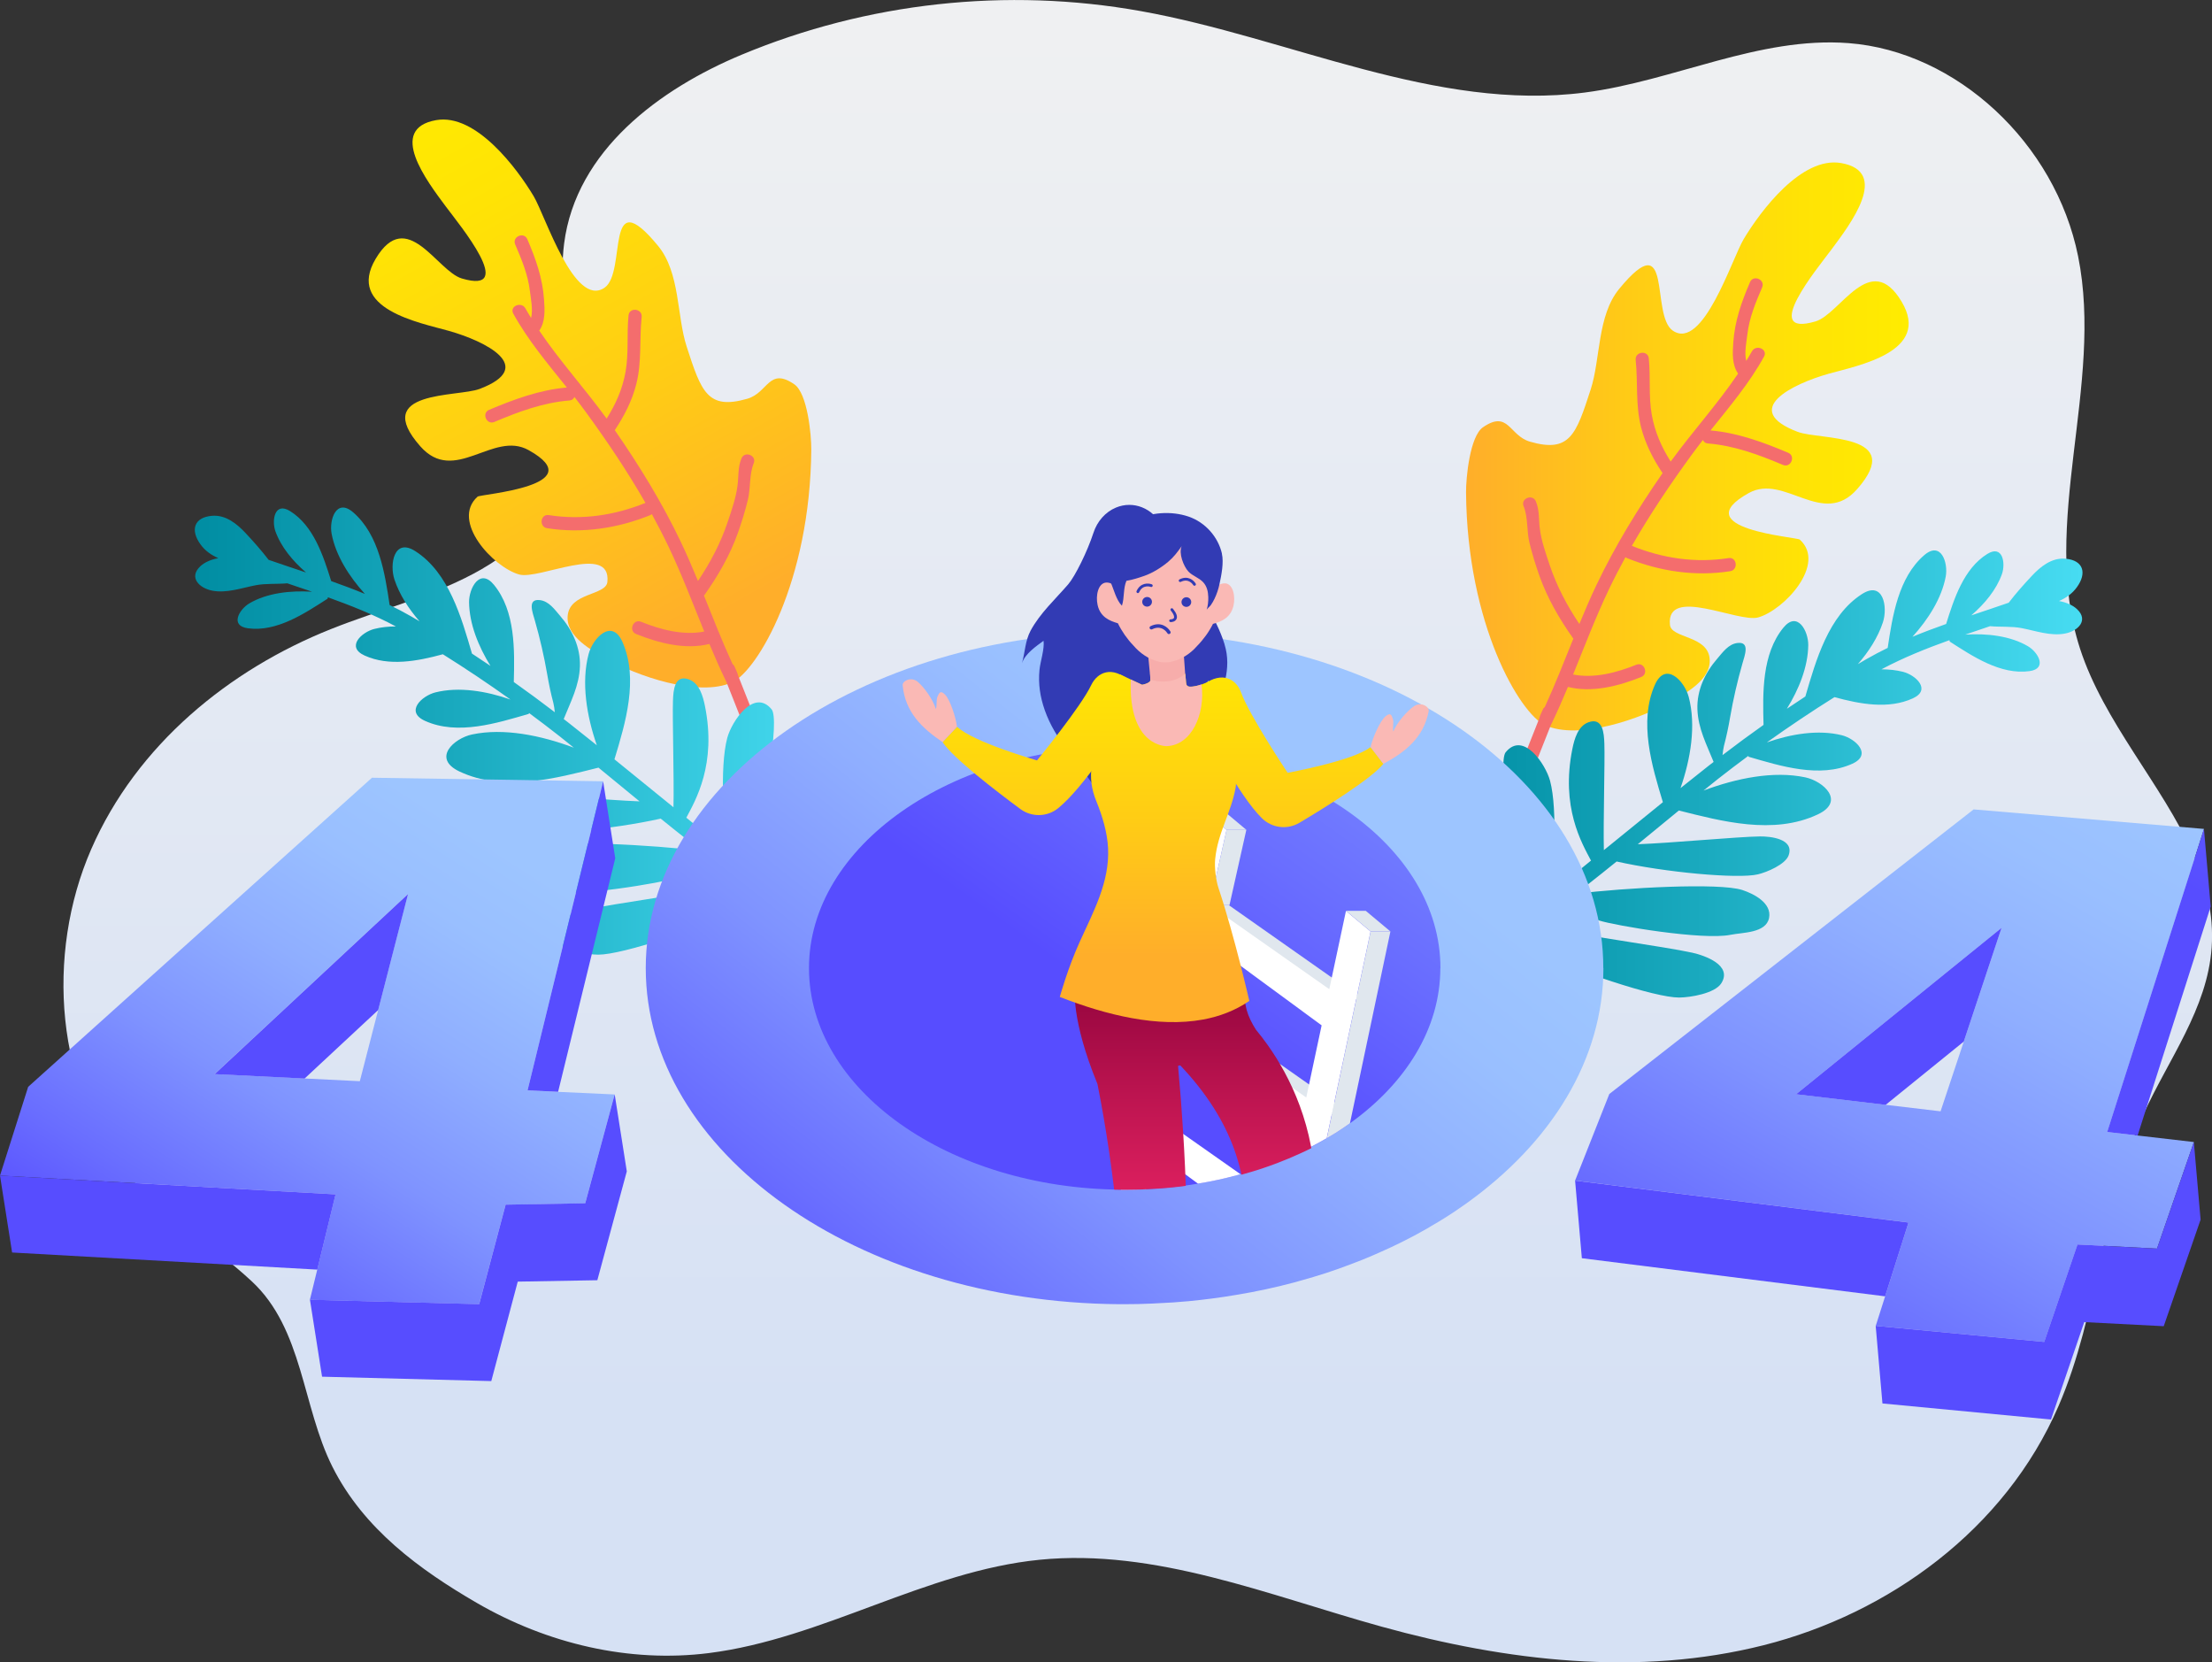 <?xml version="1.0" encoding="UTF-8"?><svg id="Layer_2" xmlns="http://www.w3.org/2000/svg" xmlns:xlink="http://www.w3.org/1999/xlink" viewBox="0 0 442.19 332.22"><rect x="0" y="0" width="442.19" height="332.22" fill="#333333" stroke="none"/><defs><style>.cls-1,.cls-2{fill:none;}.cls-3{fill:url(#linear-gradient);}.cls-4{fill:#f7adab;}.cls-5{fill:#f46d6d;}.cls-6{fill:#fab9b5;}.cls-7{fill:#f9a101;}.cls-8{fill:#fff;}.cls-9{fill:#323bb4;}.cls-10{fill:#e0e7ee;}.cls-11{fill:url(#linear-gradient-8);}.cls-12{fill:url(#linear-gradient-9);}.cls-13{fill:url(#linear-gradient-3);}.cls-14{fill:url(#linear-gradient-4);}.cls-15{fill:url(#linear-gradient-2);}.cls-16{fill:url(#linear-gradient-6);}.cls-17{fill:url(#linear-gradient-7);}.cls-18{fill:url(#linear-gradient-5);}.cls-19{fill:url(#linear-gradient-14);}.cls-20{fill:url(#linear-gradient-15);}.cls-21{fill:url(#linear-gradient-13);}.cls-22{fill:url(#linear-gradient-12);}.cls-23{fill:url(#linear-gradient-10);}.cls-24{fill:url(#linear-gradient-11);}.cls-2{clip-path:url(#clippath);}</style><linearGradient id="linear-gradient" x1="227.44" y1="281.64" x2="227.44" y2="-28.49" gradientUnits="userSpaceOnUse"><stop offset="0" stop-color="#d6e1f4"/><stop offset=".34" stop-color="#e0e7f3"/><stop offset="1" stop-color="#f2f2f2"/></linearGradient><linearGradient id="linear-gradient-2" x1="293.06" y1="89.21" x2="381.54" y2="89.21" gradientUnits="userSpaceOnUse"><stop offset="0" stop-color="#ffae2a"/><stop offset=".38" stop-color="#ffcc15"/><stop offset=".76" stop-color="#ffe305"/><stop offset="1" stop-color="#ffec00"/></linearGradient><linearGradient id="linear-gradient-3" x1="287.93" y1="157.35" x2="416.3" y2="157.35" gradientUnits="userSpaceOnUse"><stop offset="0" stop-color="#008da2"/><stop offset=".41" stop-color="#1aaabf"/><stop offset="1" stop-color="#47dcf2"/></linearGradient><linearGradient id="linear-gradient-4" x1="143.61" y1="123.1" x2="82.94" y2="13.77" xlink:href="#linear-gradient-2"/><linearGradient id="linear-gradient-5" x1="38.95" y1="148.77" x2="167.32" y2="148.77" xlink:href="#linear-gradient-3"/><linearGradient id="linear-gradient-6" x1="160.1" y1="274.95" x2="258.6" y2="150.95" gradientUnits="userSpaceOnUse"><stop offset="0" stop-color="#574dff"/><stop offset=".18" stop-color="#696dff"/><stop offset=".42" stop-color="#7f93ff"/><stop offset=".65" stop-color="#8faeff"/><stop offset=".85" stop-color="#99bfff"/><stop offset="1" stop-color="#9dc5ff"/></linearGradient><linearGradient id="linear-gradient-7" x1="220.78" y1="199.16" x2="350.28" y2="17.16" xlink:href="#linear-gradient-6"/><clipPath id="clippath"><path class="cls-1" d="m289.54,192.02c-2.87,12.14-7.03,23.79-18.42,32.05-.95.68-1.91,1.35-2.92,1.99-.59.37-1.18.73-1.79,1.09-.19.13-.38.23-.58.35-1.11.65-2.25,1.27-3.43,1.85-.88.45-1.79.87-2.7,1.28-1.35.62-2.72,1.19-4.13,1.73-2.16.84-4.41,1.59-6.74,2.23-.23.07-.47.14-.7.2-2.57.7-5.23,1.29-7.97,1.74-2.08.36-4.21.64-6.37.85-1.4.13-2.81.23-4.22.29-.2.01-.39.02-.59.03-1.25.06-2.51.09-3.78.09h-.76c-35.17-.29-62.15-20.7-63.57-45.76-3.16-55.76,34.39-95.88,69.91-95.88s72.33,38.37,58.75,95.88Z"/></clipPath><linearGradient id="linear-gradient-8" x1="238.74" y1="273.64" x2="238.74" y2="189.19" gradientUnits="userSpaceOnUse"><stop offset="0" stop-color="#ff2c6e"/><stop offset=".15" stop-color="#f7296a"/><stop offset=".37" stop-color="#e22161"/><stop offset=".63" stop-color="#bf1551"/><stop offset=".94" stop-color="#90033c"/><stop offset="1" stop-color="#850038"/></linearGradient><linearGradient id="linear-gradient-9" x1="257.86" y1="190.97" x2="257.86" y2="120.29" xlink:href="#linear-gradient-2"/><linearGradient id="linear-gradient-10" x1="207.66" y1="190.97" x2="207.66" y2="120.29" xlink:href="#linear-gradient-2"/><linearGradient id="linear-gradient-11" x1="230.79" y1="190.97" x2="230.79" y2="120.29" xlink:href="#linear-gradient-2"/><linearGradient id="linear-gradient-12" x1="343.47" y1="281.47" x2="428.47" y2="158.96" gradientTransform="translate(-18.63 33.31) rotate(-4.98)" xlink:href="#linear-gradient-6"/><linearGradient id="linear-gradient-13" x1="426.84" y1="172.52" x2="595.34" y2="-66.99" gradientTransform="translate(-18.63 33.31) rotate(-4.98)" xlink:href="#linear-gradient-6"/><linearGradient id="linear-gradient-14" x1="37.34" y1="266.54" x2="99.34" y2="169.04" xlink:href="#linear-gradient-6"/><linearGradient id="linear-gradient-15" x1="216.76" y1="22.17" x2="385.26" y2="-217.33" xlink:href="#linear-gradient-6"/></defs><g id="BACKGROUND"><path class="cls-3" d="m438.31,170.47c-6.11-13.7-17.76-26.17-22.52-40.89-8.08-25.01,4.84-52.56-.37-78.38-4.56-22.61-24.3-40.93-45.87-42.58-17.93-1.37-34.92,7.56-52.71,9.87-29.84,3.87-59.01-10.94-88.79-16.27-26.81-4.8-54.7-1.75-79.82,8.73-16.34,6.82-33.07,19.12-35.46,37.73-1.83,14.27,5.35,29.11,1.84,42.99-2.63,10.43-10.93,18.18-19.97,23-9.04,4.81-19.01,7.28-28.48,11.06-20.3,8.09-38.81,23.08-47.94,44.03-9.13,20.95-7.23,48.14,7.69,65.32,7.12,8.21,16.54,13.68,24.44,21.03,10.26,9.55,10.05,25.01,16.11,37.06,6.24,12.42,17.49,20.59,28.8,27.16,14.14,8.21,30.55,12.07,46.46,10.06,22.74-2.88,43.31-16.39,66.12-18.65,23.12-2.3,45.79,7.12,68.39,13.38,24.98,6.91,51.4,10,76.33,3.7,24.93-6.3,48.22-23.04,58.95-47.8,8.01-18.48,8.67-39.98,16.98-58.31,4.98-10.99,12.77-21.09,13.63-33.32.47-6.73-1.14-12.93-3.8-18.9Z"/></g><g id="OBJECTS"><path class="cls-15" d="m359.39,86.32c-11.58-4.4-1.14-9.56,6.13-11.61,5.88-1.66,20.6-4.38,14.63-14.41-6.26-10.51-12.25,2.47-17.23,3.94-11.13,3.28.45-10.68,3.22-14.4,3.79-5.1,11.75-15.52,1.92-17.25-7.96-1.4-16.19,9.68-19.49,15.2-2.35,3.94-8.14,22.38-14.16,18.3-4.56-3.1.16-21.57-10.72-8.36-4.42,5.37-3.71,13.99-5.71,20.13-2.92,8.99-4.15,12.72-12.14,10.41-4.14-1.2-4.27-6.39-9.38-2.88-2.63,1.81-3.41,10.12-3.39,13,.2,26.51,10.8,44.26,15.8,46.55,6.77,3.1,19.35-1.38,25.14-4.7,2.88-1.65,8.13-4.38,7.76-8.58-.41-4.7-7.68-4.03-7.94-6.79-.76-7.83,13.65-.35,17.64-1.47,5.17-1.45,13.73-10.68,8.31-15.56-.56-.5-23.08-2.13-10.19-9.3,7.13-3.97,14.78,7.05,21.66-.78,9.9-11.25-7.5-9.78-11.84-11.44Z"/><path class="cls-5" d="m357.47,90.49c-4.97-2.1-10.12-4-15.53-4.46,3.81-4.76,7.8-9.48,10.7-14.76.82-1.49-1.62-2.52-2.43-1.04-.35.64-.75,1.27-1.13,1.9-.42-1.62.08-4.03.23-5.32.39-3.33,1.64-6.32,2.95-9.37.67-1.56-1.76-2.61-2.43-1.04-1.7,3.96-3.04,7.74-3.34,12.07-.15,2.13-.27,4.43.96,6.2-4.1,6.08-9.2,11.68-13.47,17.58-1.83-2.89-3.17-5.91-3.78-9.34-.67-3.73-.22-7.53-.6-11.29-.17-1.69-2.8-1.37-2.62.33.47,4.52-.06,8.96,1.07,13.41.86,3.36,2.39,6.33,4.3,9.2-4.91,7.1-9.45,14.48-13.17,22.27-1.24,2.59-2.37,5.23-3.46,7.88-2.47-3.69-4.51-7.53-5.93-11.77-.79-2.36-1.67-4.85-1.98-7.32-.24-1.87-.04-3.63-.78-5.41-.65-1.57-3.11-.59-2.45.98.9,2.17.6,5,1.17,7.32.55,2.24,1.24,4.47,2.01,6.64,1.59,4.45,3.93,8.48,6.64,12.33.04.06.09.08.13.13-1.85,4.59-3.65,9.19-5.71,13.68-.16.13-.31.29-.41.53-.2.5-.59,1.2-.72,1.81-3.67,9.27-7.37,18.53-10.92,27.84-.6,1.59,1.82,2.63,2.43,1.04,3.54-9.28,7.22-18.51,10.88-27.74.02-.04.05-.06.07-.11,1.17-2.42,2.25-4.88,3.29-7.37,4.81,1.22,10.16-.18,14.64-1.98,1.58-.63.6-3.09-.98-2.45-3.9,1.57-8.42,2.78-12.63,1.95,2.31-5.68,4.49-11.42,7.13-16.96,1.05-2.2,2.17-4.36,3.34-6.5.09.06.16.13.27.18,6.56,2.66,13.64,3.73,20.66,2.63,1.68-.26,1.36-2.89-.33-2.62-6.58,1.03-13.14.06-19.29-2.43-.01,0-.02,0-.04,0,3.61-6.3,7.68-12.34,11.96-18.21.73-1,1.49-1.99,2.25-2.97.15.36.46.66.99.7,5.26.42,10.19,2.25,15.01,4.29,1.57.66,2.61-1.77,1.04-2.43Z"/><path class="cls-13" d="m288.35,202.09c6.75-7.24,12.52-14.95,19.67-21.66-6.18-9.79-8.6-28.16-7.03-30.08,3.53-4.31,7.99,2.41,8.87,5.68,1.59,5.92.73,18.3-.3,22.99.85-.76,1.71-1.5,2.61-2.23,1.96-1.59,3.92-3.19,5.88-4.79-1.83-3.47-6.09-10.65-3.72-22.35.4-1.96,1.11-4.53,3.2-5.29,2.9-1.05,3.12,2.2,3.19,4.26.13,3.53-.24,15.65-.1,21.29,3.92-3.2,7.86-6.4,11.8-9.58-2.21-7.26-4.86-16.07-1.61-23.44,2.12-4.82,5.92-.8,6.77,2.39,1.51,5.71.39,12.41-1.64,18.24,1.87-1.49,3.73-2.98,5.61-4.46.33-.26.68-.52,1.01-.78-1.39-3.47-3.11-6.67-3.24-10.54-.13-3.81,1.53-7.28,3.98-10.11,1.08-1.25,2.22-2.91,4.03-3.12,2.54-.3,1.47,2.42,1,4.07-1.01,3.52-1.85,7.17-2.47,10.76-.34,1.99-.73,3.84-1.23,5.72-.13.49-.21,1.16-.29,1.86,2.69-2.06,5.42-4.07,8.2-6.04-.17-6.41-.34-14.16,3.96-19.42,2.82-3.46,5.01.68,4.98,3.47-.05,4.33-1.86,8.82-4.28,12.73,1.23-.83,2.46-1.65,3.7-2.46,2.11-7.21,4.61-16.17,11.32-20.47,4.27-2.74,5.19,2.61,4.18,5.66-1,3.01-2.81,5.82-5.01,8.35.59-.34,1.17-.7,1.76-1.03,1.39-.79,2.79-1.53,4.21-2.22.95-6.36,2.13-14.07,7.3-18.53,3.38-2.91,4.82,1.54,4.3,4.28-.82,4.35-3.5,8.55-6.65,12.03,2.22-.92,4.47-1.76,6.73-2.56,1.57-5.01,3.5-11.05,8.22-13.99,3.1-1.93,3.7,1.85,2.94,4.01-1.11,3.13-3.45,5.95-6.13,8.26,2.49-.84,4.99-1.66,7.48-2.53,1.44-1.88,3.1-3.74,4.59-5.33,1.75-1.88,3.99-3.7,6.74-3.47,3.63.31,4.34,2.88,2.3,5.7-.93,1.29-2.17,2.15-3.57,2.76,1.41.26,2.72.8,3.59,1.62,2.39,2.23.2,4.39-2.39,4.88-2.88.55-5.85-.54-8.65-1.08-2.07-.4-4.26-.2-6.34-.39-1.65.56-3.3,1.11-4.95,1.68,4.29-.27,9.01.24,12.55,2.34,1.97,1.16,3.93,4.45.31,4.96-5.8.81-11.43-3-15.97-5.91l-.05-.28c-4.63,1.66-9.19,3.48-13.6,5.83,1.48,0,2.94.15,4.32.5,2.52.64,5.72,3.59,1.94,5.31-4.86,2.21-10.55,1.14-15.65-.25-4.59,2.87-9.1,5.9-13.52,9.05,4.81-1.69,10.29-2.61,15.01-1.43,2.7.68,6.14,3.85,2.08,5.69-6.51,2.96-14.41.44-20.73-1.39l-.08-.17c-2.05,1.52-4.08,3.05-6.07,4.62-.97.76-1.91,1.54-2.87,2.3,6.59-2.47,14.03-3.98,20.34-2.64,3.61.76,8.08,4.77,2.52,7.4-8.89,4.21-19.38,1.33-27.79-.77-2.74,2.24-5.47,4.5-8.21,6.74,6.53-.23,20.05-1.51,24.44-1.56,2.06-.02,6.88.46,5.72,3.77-.64,1.83-4.36,3.39-6.15,3.81-3.99.95-18.66-.41-28.24-2.57-1.95,1.58-3.91,3.15-5.89,4.7-.73.57-1.45,1.15-2.15,1.74,9.64-1.19,28.6-2.24,33.17-.74,2.32.76,5.92,2.61,5.35,5.57-.6,3.07-5.29,2.89-7.7,3.38-5.55,1.14-23.11-1.84-26.28-2.86-2.45-.79-4.83-2.14-7.19-3.04-1.57,1.41-3.07,2.87-4.53,4.35,7.58,1.56,24.92,3.93,30.35,5.13,2.47.55,8.1,2.49,5.79,6.12-1.28,2.01-6.17,2.83-8.43,2.84-4.79.02-20.51-5.17-31.39-10.21-4.5,4.89-8.75,10-13.43,15.02-1.42,1.52-3.91-.54-2.49-2.07Z"/><path class="cls-14" d="m95.86,77.74c11.58-4.4,1.14-9.56-6.13-11.61-5.88-1.66-20.6-4.38-14.63-14.41,6.26-10.51,12.25,2.47,17.23,3.94,11.13,3.28-.45-10.68-3.22-14.4-3.79-5.1-11.75-15.52-1.92-17.25,7.96-1.4,16.19,9.68,19.49,15.2,2.35,3.94,8.14,22.38,14.16,18.3,4.56-3.1-.16-21.57,10.72-8.36,4.42,5.37,3.71,13.99,5.71,20.13,2.92,8.99,4.15,12.72,12.14,10.41,4.14-1.2,4.27-6.39,9.38-2.88,2.63,1.81,3.41,10.12,3.39,13-.2,26.51-10.8,44.26-15.8,46.55-6.77,3.1-19.35-1.38-25.14-4.7-2.88-1.65-8.13-4.38-7.76-8.58.41-4.7,7.68-4.03,7.94-6.79.76-7.83-13.65-.35-17.64-1.47-5.17-1.45-13.73-10.68-8.31-15.56.56-.5,23.08-2.13,10.19-9.3-7.13-3.97-14.78,7.05-21.66-.78-9.9-11.25,7.5-9.78,11.84-11.44Z"/><path class="cls-5" d="m97.78,81.91c4.97-2.1,10.12-4,15.53-4.46-3.81-4.76-7.8-9.48-10.7-14.76-.82-1.49,1.62-2.52,2.43-1.04.35.64.75,1.27,1.13,1.9.42-1.62-.08-4.03-.23-5.32-.39-3.33-1.64-6.32-2.95-9.37-.67-1.56,1.76-2.61,2.43-1.04,1.7,3.96,3.04,7.74,3.34,12.07.15,2.13.27,4.43-.96,6.19,4.1,6.08,9.2,11.68,13.47,17.58,1.83-2.89,3.17-5.91,3.78-9.34.67-3.73.22-7.53.6-11.29.17-1.69,2.8-1.37,2.62.33-.47,4.52.06,8.96-1.07,13.41-.86,3.36-2.39,6.33-4.3,9.2,4.91,7.1,9.45,14.48,13.17,22.27,1.24,2.59,2.37,5.23,3.46,7.88,2.47-3.69,4.51-7.53,5.93-11.77.79-2.36,1.67-4.85,1.98-7.32.24-1.87.04-3.63.78-5.41.65-1.57,3.11-.59,2.45.98-.9,2.17-.6,5-1.17,7.32-.55,2.24-1.24,4.47-2.01,6.64-1.59,4.45-3.93,8.48-6.64,12.33-.04.06-.09.08-.13.13,1.85,4.59,3.65,9.19,5.71,13.68.16.13.31.29.41.53.2.5.59,1.2.72,1.81,3.67,9.27,7.37,18.53,10.92,27.84.6,1.59-1.82,2.63-2.43,1.04-3.54-9.28-7.22-18.51-10.88-27.74-.02-.04-.05-.06-.07-.11-1.17-2.42-2.25-4.88-3.29-7.37-4.81,1.22-10.16-.18-14.64-1.98-1.58-.63-.6-3.09.98-2.45,3.9,1.57,8.42,2.78,12.63,1.95-2.31-5.68-4.49-11.42-7.13-16.96-1.05-2.2-2.17-4.36-3.34-6.5-.09.06-.16.13-.27.18-6.56,2.66-13.64,3.73-20.66,2.63-1.68-.26-1.36-2.89.33-2.62,6.58,1.03,13.14.06,19.29-2.43.01,0,.02,0,.04,0-3.61-6.3-7.68-12.34-11.96-18.21-.73-1-1.49-1.99-2.25-2.97-.15.36-.46.66-.99.7-5.26.42-10.19,2.25-15.01,4.29-1.57.66-2.61-1.77-1.04-2.43Z"/><path class="cls-18" d="m166.9,193.52c-6.75-7.24-12.52-14.95-19.67-21.66,6.18-9.79,8.6-28.16,7.03-30.08-3.53-4.31-7.99,2.41-8.87,5.68-1.59,5.92-.73,18.3.3,22.99-.85-.76-1.71-1.5-2.61-2.23-1.96-1.59-3.92-3.19-5.88-4.79,1.83-3.47,6.09-10.65,3.72-22.35-.4-1.96-1.11-4.53-3.2-5.29-2.9-1.05-3.12,2.2-3.19,4.26-.13,3.53.24,15.65.1,21.29-3.92-3.2-7.86-6.4-11.8-9.58,2.21-7.26,4.86-16.07,1.61-23.44-2.12-4.82-5.92-.8-6.77,2.39-1.51,5.71-.39,12.41,1.64,18.24-1.87-1.49-3.73-2.98-5.61-4.46-.33-.26-.68-.52-1.01-.78,1.39-3.47,3.11-6.67,3.24-10.54.13-3.81-1.53-7.28-3.98-10.11-1.08-1.25-2.22-2.91-4.03-3.12-2.54-.3-1.47,2.42-1,4.07,1.01,3.52,1.85,7.17,2.47,10.76.34,1.99.73,3.84,1.23,5.72.13.49.21,1.16.29,1.86-2.69-2.06-5.42-4.07-8.2-6.04.17-6.41.34-14.16-3.96-19.42-2.82-3.46-5.01.68-4.98,3.47.05,4.33,1.86,8.82,4.28,12.73-1.23-.83-2.46-1.65-3.7-2.46-2.11-7.21-4.61-16.17-11.32-20.47-4.27-2.74-5.19,2.61-4.18,5.66,1,3.01,2.81,5.82,5.01,8.35-.59-.34-1.17-.7-1.76-1.03-1.39-.79-2.79-1.53-4.21-2.22-.95-6.36-2.13-14.07-7.3-18.53-3.38-2.91-4.82,1.54-4.3,4.28.82,4.35,3.5,8.55,6.65,12.03-2.22-.92-4.47-1.76-6.73-2.56-1.57-5.01-3.5-11.05-8.22-13.99-3.1-1.93-3.7,1.85-2.94,4.01,1.11,3.13,3.45,5.95,6.13,8.26-2.49-.84-4.99-1.66-7.48-2.53-1.44-1.88-3.1-3.74-4.59-5.33-1.75-1.88-3.99-3.7-6.74-3.47-3.63.31-4.34,2.88-2.3,5.7.93,1.29,2.17,2.15,3.57,2.76-1.41.26-2.72.8-3.59,1.62-2.39,2.23-.2,4.39,2.39,4.88,2.88.55,5.85-.54,8.65-1.08,2.07-.4,4.26-.2,6.34-.39,1.65.56,3.3,1.11,4.95,1.68-4.29-.27-9.01.24-12.55,2.34-1.97,1.16-3.93,4.45-.31,4.96,5.8.81,11.43-3,15.97-5.91l.05-.28c4.63,1.66,9.19,3.48,13.6,5.83-1.48,0-2.94.15-4.32.5-2.52.64-5.72,3.59-1.94,5.31,4.86,2.21,10.55,1.14,15.65-.25,4.59,2.87,9.1,5.9,13.52,9.05-4.81-1.69-10.29-2.61-15.01-1.43-2.7.68-6.14,3.85-2.08,5.69,6.51,2.96,14.41.44,20.73-1.39l.08-.17c2.05,1.52,4.08,3.05,6.07,4.62.97.76,1.91,1.54,2.87,2.3-6.59-2.47-14.03-3.98-20.34-2.64-3.61.76-8.08,4.77-2.52,7.4,8.89,4.21,19.38,1.33,27.79-.77,2.74,2.24,5.47,4.5,8.21,6.74-6.53-.23-20.05-1.51-24.44-1.56-2.06-.02-6.88.46-5.72,3.77.64,1.83,4.36,3.39,6.15,3.81,3.99.95,18.66-.41,28.24-2.57,1.95,1.58,3.91,3.15,5.89,4.7.73.57,1.45,1.15,2.15,1.74-9.64-1.19-28.6-2.24-33.17-.74-2.32.76-5.92,2.61-5.35,5.57.6,3.07,5.29,2.89,7.7,3.38,5.55,1.14,23.11-1.84,26.28-2.86,2.45-.79,4.83-2.14,7.19-3.04,1.57,1.41,3.07,2.87,4.53,4.35-7.58,1.56-24.92,3.93-30.35,5.13-2.47.55-8.1,2.49-5.79,6.12,1.28,2.01,6.17,2.83,8.43,2.84,4.79.02,20.51-5.17,31.39-10.21,4.5,4.89,8.75,10,13.43,15.02,1.42,1.52,3.91-.54,2.49-2.07Z"/><path class="cls-16" d="m320.53,193.47c0,18.32-10.46,34.93-27.41,47.06-1.41,1-2.85,1.99-4.35,2.92-.88.55-1.75,1.08-2.66,1.59-.28.19-.56.34-.86.52-1.66.95-3.35,1.86-5.1,2.72-1.31.66-2.66,1.28-4.02,1.88-2,.91-4.05,1.75-6.14,2.53-3.22,1.24-6.57,2.33-10.02,3.27-.34.11-.7.2-1.05.3-3.83,1.03-7.79,1.89-11.85,2.55-3.1.53-6.27.94-9.47,1.25-2.08.19-4.17.34-6.29.42-.3.02-.58.03-.88.05-1.86.09-3.74.13-5.63.13h-1.13c-52.33-.42-94.58-30.33-94.58-67.18s42.86-67.15,95.7-67.15,95.72,30.07,95.72,67.15Z"/><path class="cls-17" d="m287.93,193.48c0,12.08-6.9,23.03-18.07,31.03-.93.66-1.88,1.31-2.87,1.93-.58.36-1.15.71-1.75,1.05-.19.12-.37.23-.57.34-1.09.63-2.21,1.23-3.36,1.79-.87.43-1.75.85-2.65,1.24-1.32.6-2.67,1.15-4.05,1.67-2.12.81-4.33,1.54-6.61,2.15-.23.07-.46.13-.69.2-2.53.68-5.13,1.25-7.81,1.68-2.04.35-4.13.62-6.25.82-1.37.12-2.75.23-4.14.28-.2.01-.38.02-.58.03-1.23.06-2.46.08-3.71.08h-.74c-34.51-.28-62.36-20-62.36-44.3s28.26-44.28,63.11-44.28,63.12,19.83,63.12,44.28Z"/><polygon class="cls-10" points="241.14 180.9 268.33 200.01 272.13 199.52 245.64 180.9 241.14 180.9"/><polygon class="cls-10" points="238.66 203.71 265.85 222.83 269.65 222.34 243.15 203.71 238.66 203.71"/><path class="cls-8" d="m269.07,182.04l-2.82,13.24-.52,2.42-23.91-16.8,3.38-15.04-4.93-4.12-16.21,76.04h.74c1.25,0,2.48-.02,3.71-.08.2-.01.38-.02.58-.03l1.68-7.51,8.71,6.4c2.68-.43,5.29-1,7.81-1.68.23-.06.46-.12.69-.2l-15.75-11.07,3.3-14.67,24.03,17.64-.92,4.28c.9-.39,1.78-.8,2.65-1.24,1.15-.57,2.84-1.51,3.93-2.13l8.76-41.32-4.93-4.12Zm-7.95,37.3l-24.1-16.95,3.34-14.97,23.84,17.51-3.07,14.41Z"/><path class="cls-10" d="m277.95,186.17l-8.09,38.34c-.93.66-1.88,1.31-2.87,1.93-.58.36-1.15.71-1.75,1.05l8.76-41.32h3.95Z"/><polygon class="cls-10" points="274 186.16 269.07 182.04 273.02 182.04 277.95 186.16 274 186.16"/><polygon class="cls-10" points="245.2 165.85 249.15 165.85 244.23 161.73 240.28 161.73 245.2 165.85"/><polygon class="cls-10" points="245.2 165.85 249.15 165.85 245.78 180.9 241.83 180.9 245.2 165.85"/><g class="cls-2"><path class="cls-9" d="m244.79,128.75c-1.64-5.32-5-9.6-7.61-14.42-.67-1.24-1.49-2.43-2.1-3.71-.24-.51-1.51-2.99-2.82-5.54-1.82-3.54-5.71-5.08-9.18-3.63h0c-2.09.87-3.73,2.71-4.49,5.03-1.22,3.75-3.67,8.7-5.04,10.29-2.54,2.95-5.64,5.77-7.53,9.28-1.09,2.03-1.1,4.3-1.72,6.49.63-1.89,2.82-3.37,4.31-4.47.22,1.65-.64,4.11-.81,5.81-.28,2.81.13,5.42,1.05,8.05,2.06,5.88,6.26,9.9,9.64,14.88.8,1.17,1.33,2.44,2.21,3.56.31.39.86,1.4,1.32,1.38.64-.02,2.25-2.12,2.69-2.54,4.24-4.1,9.64-6.55,12.74-11.87,2.08-3.57,2.68-7.57,4.07-11.37.74,2.14.43,4.57,1,6.74,1.9-4.56,3.78-9.05,2.27-13.93Z"/><path class="cls-7" d="m236.31,282.62s-6.66,2.92-4.06,6.11c3.55,2.13,8.04,4.54,9.66,7.22,1.17,1.92,3.49,2.83,5.72,2.5.25-.04.4-.07.4-.07,1.02.74,2.51.07,2.53-1.18.04-1.99-1.35-5.37-7.81-10.43l-6.45-4.15Z"/><path class="cls-11" d="m253.47,208.93h0s0,0,0,0c-.84-1.18-1.64-2.22-2.38-3.1-1.7-2.62-2.57-5.26-2.11-7.93l-23.35-.13-11.12-1.56c.14.5.27,1,.41,1.5h-.01s-.87,5.91,4.48,18.95c7.04,35.58,6.91,72.27,1.45,111.06l7.67.24c9.71-42.03,10.22-79.57,6.99-114.93l.44-.1c21.32,22.5,13.09,45.07.15,70.32l6.06,4.96c31.8-39.03,19.97-67.04,11.33-79.26Z"/><path class="cls-7" d="m220.87,326.95s-4.76,4.44-.89,5.84l19.05,1.64c1.25.11,2.19-1.23,1.56-2.32-.99-1.73-3.92-3.91-12.07-4.92l-7.67-.24Z"/><path class="cls-12" d="m240.58,136.84c-1.5,1.1-1.55,3.06-1.3,4.59.17,1.05.53,2.04,1,2.99,1.57,3.17,7.4,14.58,11.97,19.1,2.01,1.99,5.09,2.36,7.52.92,5.37-3.2,14.36-8.8,16.78-11.77-.33-.43-.21-.29-.65-.85-.44-.55-1.36-1.84-1.96-2.49-3.39,2.72-16.53,5.12-16.53,5.12,0,0-7.71-11.54-9.33-16.11-.96-2.56-3.69-4.3-7.5-1.5Z"/><path class="cls-6" d="m276.55,152.66c4.43-2.37,8.04-5.28,9.05-10.5.18-.92-1.54-1.96-2.92-1.02-1.38.94-3.41,3.24-4.15,5.07-.19-.68.14-1.89-.09-2.5-.22-.61-.37-1.49-1.49-.52-1.12.98-2.54,4.26-2.96,6.08.81,1.18,1.72,2.22,2.56,3.38Z"/><path class="cls-23" d="m225.78,136.11c1.38,1.24,1.24,3.2.84,4.7-.27,1.02-.73,1.98-1.29,2.88-1.88,3-8.8,13.78-13.79,17.83-2.19,1.78-5.3,1.85-7.57.17-5.03-3.72-13.42-10.17-15.54-13.36.37-.39.24-.27.73-.78.49-.51,1.53-1.7,2.19-2.29,3.11,3.04,15.95,6.72,15.95,6.72,0,0,8.81-10.73,10.87-15.12,1.21-2.45,4.09-3.91,7.61-.76Z"/><path class="cls-6" d="m188.43,148.32c-4.17-2.8-7.48-6.04-7.98-11.33-.09-.93,1.72-1.8,3-.73,1.28,1.07,3.07,3.56,3.63,5.45.26-.66.05-1.89.33-2.48.28-.58.52-1.45,1.54-.37s2.11,4.49,2.35,6.34c-.92,1.1-1.93,2.04-2.88,3.11Z"/><path class="cls-24" d="m249.73,200.06c-2.82,1.92-5.93,3.1-9.25,3.71-8.99,1.65-19.36-.89-28.62-4.52,0,0,1.59-5.78,4-11.05,2.73-6.03,5.98-11.91,5.65-18.7-.16-3.16-1.16-6.46-2.34-9.35-.97-2.35-1.31-4.73-.9-7.25.3-1.87.88-3.69,1.25-5.54.58-3.13,4.43-12.56,4.43-12.56l2.11,1.01,2.25,1.06c.45-.05,1.43-.36,1.64-.79.03-.06.05-.12.05-.19l-.07-1.32,7.01.09.11,1.1c.09.82-.04,1.45.83,1.49.68.03,1.52-.18,2.32-.45,1.31-.45,2.51-1.08,2.68-1.07.04,0,4.93,17.33,4.12,21.73-.93,5.11-3.55,8.9-4.08,14.24-.17,1.64.15,4.28.68,5.83,3.23,9.71,6.15,22.54,6.15,22.54Z"/><path class="cls-6" d="m233.25,149.13s-7.72.24-7.2-13.33l2.25,1.06c.45-.05,1.43-.36,1.64-.79.03-.06.05-.12.05-.19l-.07-1.32,7.01.09.11,1.1c.09.82-.04,1.45.83,1.49.68.03,1.52-.18,2.32-.45.8,6.01-2.05,12.17-6.94,12.33Z"/><path class="cls-4" d="m229.99,135.88c3.13.76,5.32.18,6.93-1.24l-.38-5.3-7.02,1.62.47,4.92Z"/><path class="cls-6" d="m244.94,116.59c-.47-.04-1.01.13-1.54.43-.68-3.16-2.34-6.52-4.39-8.84-.86-1.15-1.85-1.9-2.94-2.36-.59-.29-1.18-.48-1.77-.54-.41-.04-.81-.05-1.21-.05-.4,0-.8,0-1.21.04-.59.05-1.19.23-1.78.51-1.09.44-2.09,1.18-2.96,2.32-2.08,2.29-3.78,5.63-4.49,8.78-.53-.31-1.06-.49-1.54-.45-1.59.13-2.12,2.61-1.69,4.5.54,2.39,2.36,3.15,4.05,3.64.77,1.59,1.85,3.14,3.11,4.45,1.32,1.55,3.02,2.71,4.96,3.19.06.02.11.03.17.04.11.03.22.06.34.08.08.01.16.01.23.02.07,0,.13.01.2.02.15.01.3.02.45.02.15,0,.3,0,.45-.02.07,0,.13,0,.2-.02.08,0,.16,0,.23-.02.12-.02.23-.05.34-.08.06-.01.11-.02.17-.04,1.95-.45,3.67-1.59,5-3.12,1.27-1.29,2.38-2.83,3.16-4.4,1.69-.46,3.52-1.2,4.09-3.59.45-1.88-.06-4.37-1.64-4.52Z"/><path class="cls-9" d="m228.34,120.34c.03.53.49.94,1.03.9.53-.03.94-.49.91-1.02-.03-.53-.49-.94-1.03-.9-.53.03-.94.49-.91,1.02Z"/><path class="cls-9" d="m236.19,120.39c.03.53.49.94,1.03.9.53-.03.94-.49.91-1.02-.03-.53-.49-.94-1.03-.9-.53.03-.94.49-.91,1.02Z"/><path class="cls-9" d="m227.38,118.52s-.02,0-.03-.01c-.14-.06-.21-.23-.15-.37.76-1.7,2.32-1.63,3.05-1.36.15.06.22.22.16.36-.06.15-.2.22-.37.16-.05-.02-1.59-.57-2.32,1.07-.06.13-.21.2-.35.16Z"/><path class="cls-9" d="m235.69,116.2s-.01-.02-.02-.03c-.07-.14-.01-.31.13-.38,1.68-.84,2.85.2,3.23.86.08.14.03.31-.11.38-.14.08-.3.04-.39-.1-.03-.05-.86-1.44-2.48-.64-.13.07-.29.02-.37-.1Z"/><path class="cls-9" d="m229.86,125.65s-.01-.02-.02-.03c-.09-.17-.02-.38.16-.47,2.07-1.03,3.49.24,3.97,1.06.1.17.04.38-.13.47-.17.1-.37.05-.48-.13-.03-.06-1.06-1.77-3.04-.78-.16.08-.36.03-.45-.12Z"/><path class="cls-9" d="m234.01,124.33c-.15,0-.28-.12-.28-.27,0-.15.12-.27.28-.27,0,0,.53,0,.67-.29.06-.13.13-.53-.64-1.49-.09-.12-.07-.29.05-.39.12-.09.29-.07.39.05.72.89.95,1.57.7,2.07-.29.6-1.13.6-1.17.6h0Z"/><path class="cls-9" d="m244.27,110.64c-.74-3.25-3.25-6.23-6.69-7.4-3.38-1.15-7.72-.91-10.8.86-3.89,2.24-6.75,7.81-4.75,12.29.64,1.43,1.11,3.55,2.25,4.67.53-1.64.23-3.43.9-4.98,1.21-.19,2.44-.59,3.56-.98,1.7-.59,3.46-1.7,4.83-2.86,1.11-.94,1.84-1.94,2.66-3.09-.65,1.4.36,4.02,1.33,5.07.85.91,2.14,1.23,3,2.19.73.82.94,1.83.98,2.91.03.89-.08,1.77-.33,2.6.08-.28.66-.71.84-.98.29-.41.53-.85.75-1.3.44-.92.77-1.91.98-2.91.4-1.82.88-4.32.48-6.07Z"/></g><path class="cls-22" d="m421.25,226.24l19.34-60.57-46.05-3.9-72.83,56.88-6.84,17.3,66.65,8.38-4.67,14.75-1.88,5.91,33.69,3.21,6.65-19.47,15.89.82,7.37-21.3-11.24-1.3-6.07-.71Zm-28.68-18.07l-4.64,13.94-10.98-1.3-17.89-2.12,41.06-33.24-7.55,22.72Z"/><path class="cls-21" d="m314.87,235.96l1.35,15.51,60.63,7.62,4.67-14.75-66.65-8.38Zm44.19-17.26l17.89,2.12,15.62-12.65,7.55-22.72-41.06,33.24Zm72.13,30.85l-15.89-.82-6.65,19.47-33.69-3.21,1.35,15.51,33.69,3.21,6.65-19.47,15.89.82,7.37-21.3-1.35-15.51-7.37,21.3Zm-9.94-23.31l6.07.71,14.61-45.77-1.35-15.51-19.34,60.57Z"/><path class="cls-19" d="m105.46,217.91l15.11-61.76-46.21-.71L5.63,217.22l-5.63,17.73,67.07,3.76-3.65,15.04-1.47,6.03,33.83.88,5.29-19.88,15.91-.28,5.89-21.76-11.3-.52-6.11-.29Zm-29.86-16.05l-3.67,14.23-11.04-.54-17.99-.88,38.67-36-5.97,23.18Z"/><path class="cls-20" d="m0,234.95l2.42,15.38,61.01,3.42,3.65-15.04L0,234.95Zm42.9-20.27l17.99.88,14.71-13.69,5.97-23.18-38.67,36Zm74.09,25.81l-15.91.28-5.29,19.88-33.83-.88,2.42,15.38,33.83.88,5.29-19.88,15.91-.28,5.89-21.76-2.42-15.38-5.89,21.76Zm-11.53-22.57l6.11.29,11.42-46.67-2.42-15.38-15.11,61.76Z"/></g></svg>